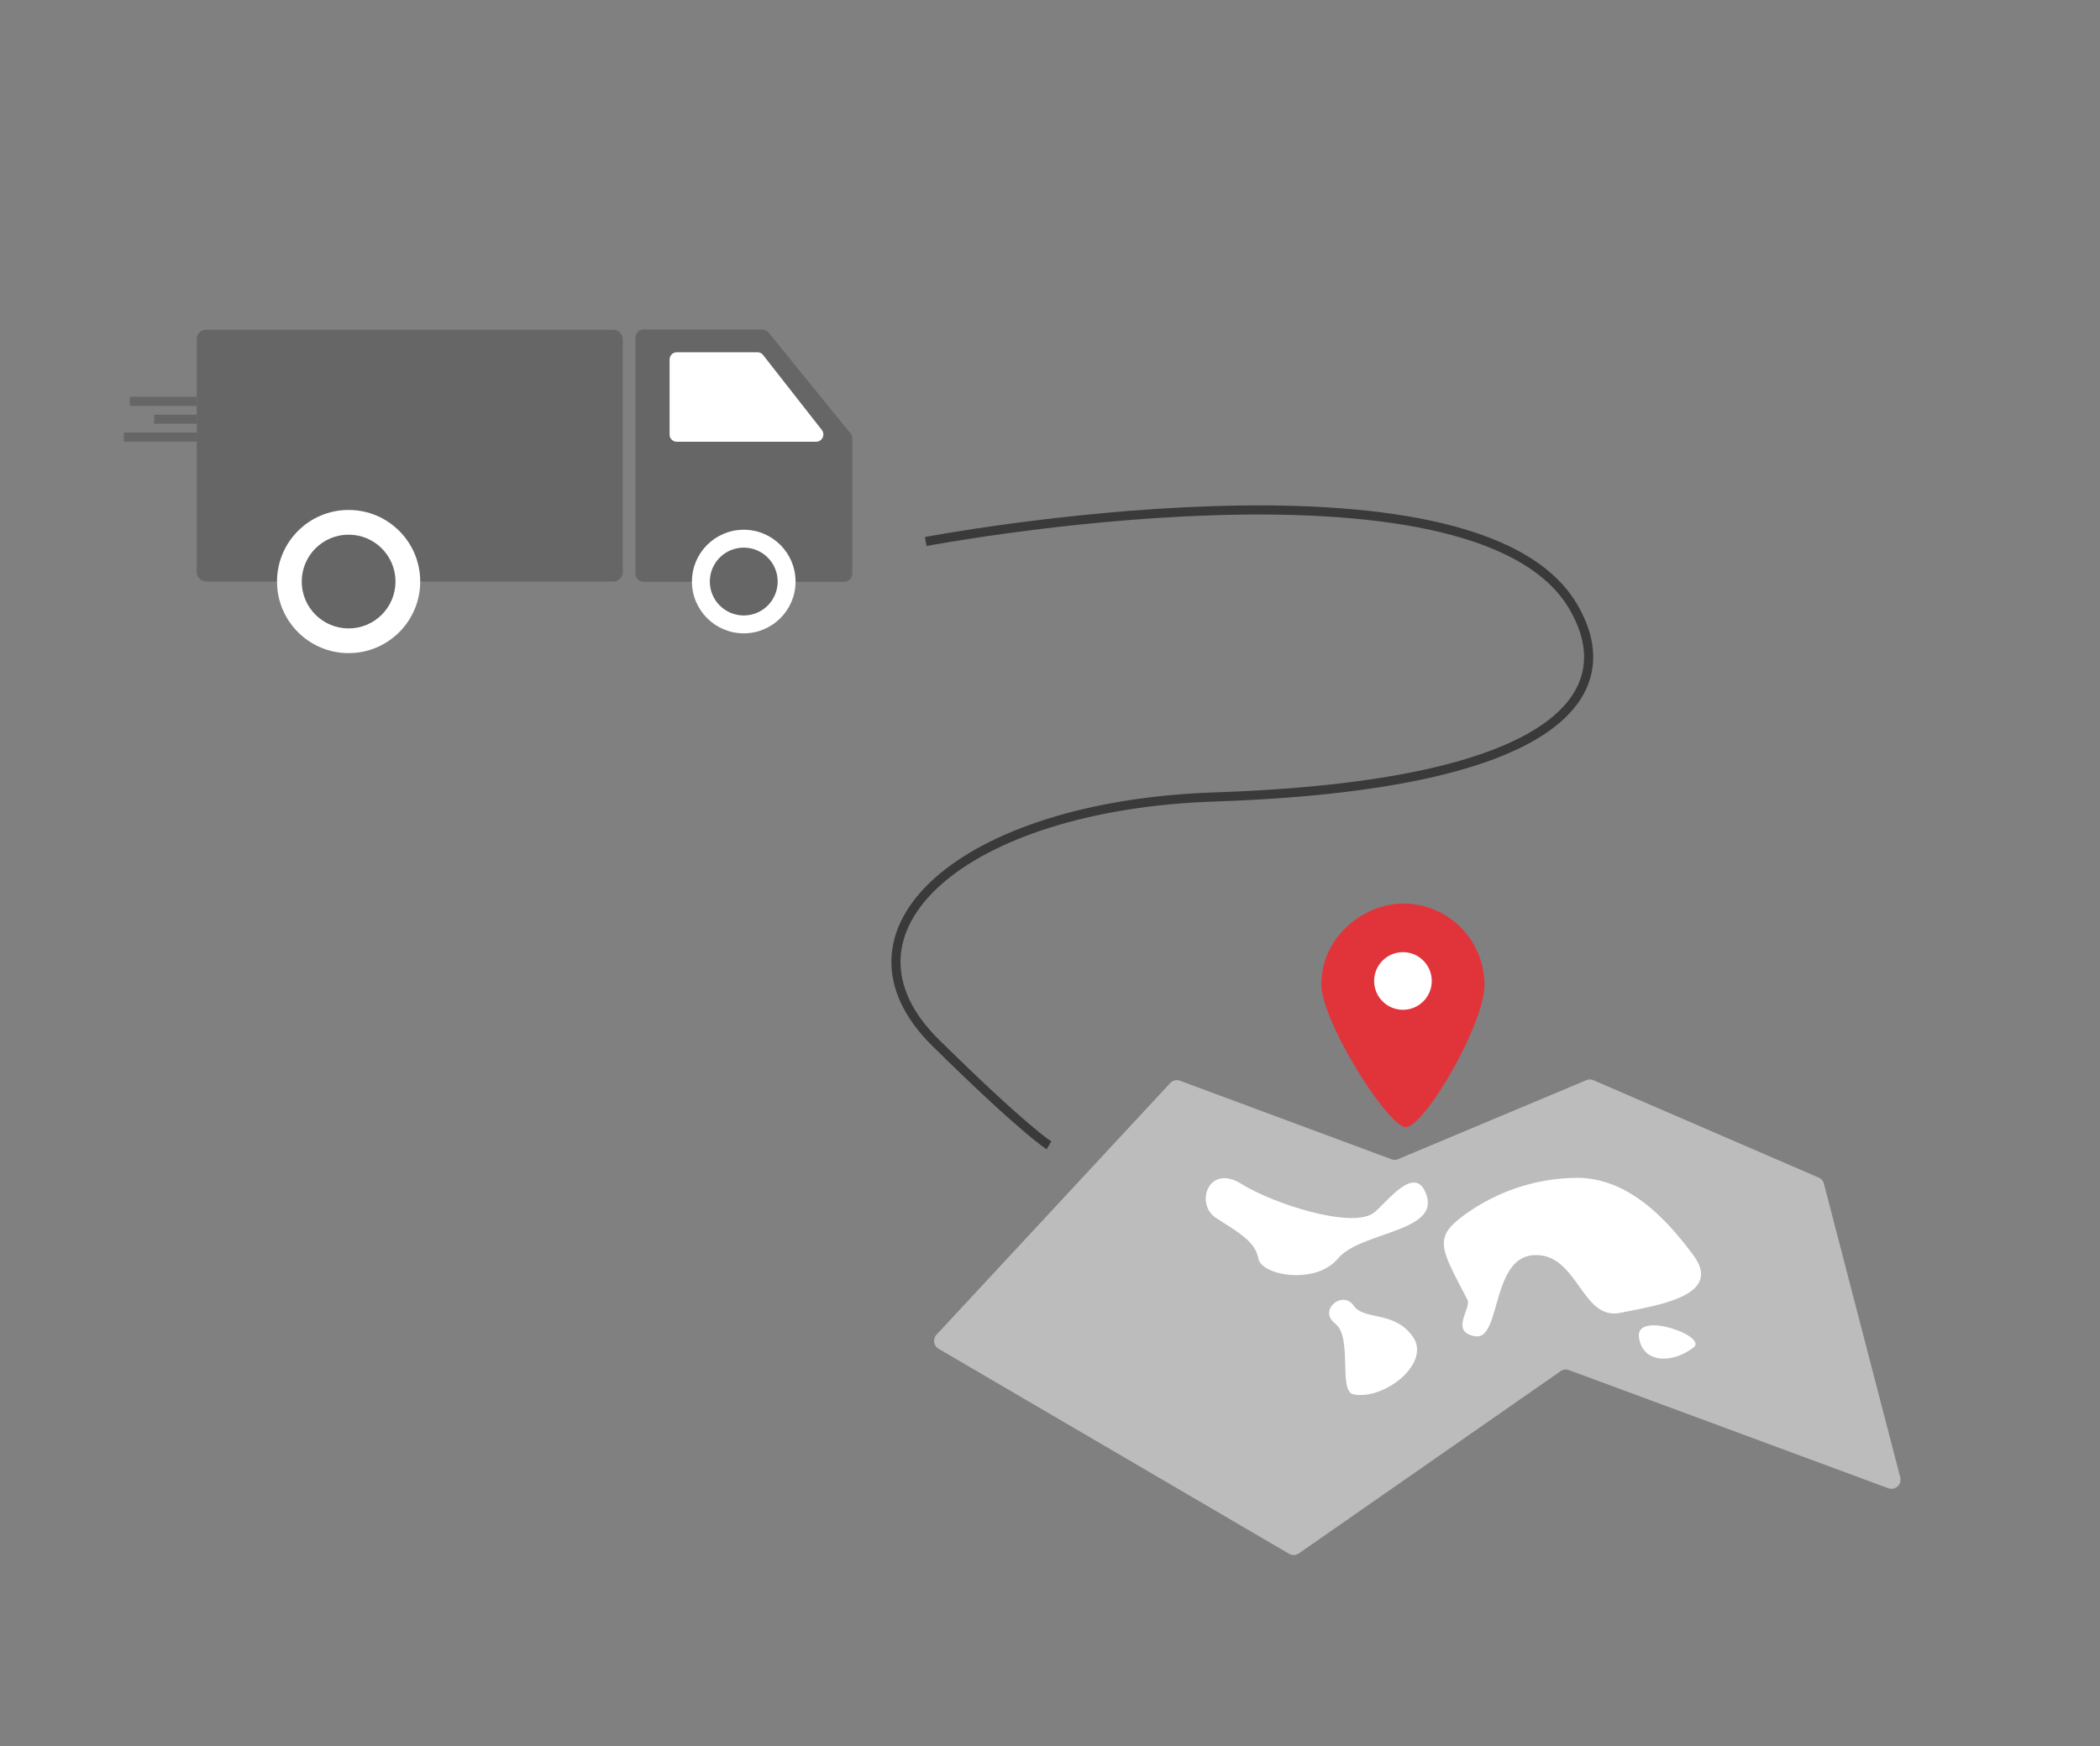 <?xml version="1.0" encoding="UTF-8"?> <svg xmlns="http://www.w3.org/2000/svg" id="Layer_1" data-name="Layer 1" viewBox="0 0 230.23 191.47"><rect x="0" y="0" width="230.23" height="191.47" fill="#808080" stroke="none"/> <defs> <style>.cls-1{fill:#666;}.cls-2,.cls-6{fill:none;stroke-miterlimit:10;}.cls-2{stroke:#666;}.cls-3{fill:#fff;}.cls-4{fill:#bcbcbc;}.cls-5{fill:#e1343a;}.cls-6{stroke:#3a3a3a;}</style> </defs> <rect class="cls-1" x="21.57" y="36.16" width="46.7" height="27.61" rx="1"></rect> <path class="cls-1" d="M69.67,37V63a.91.91,0,0,0,1,.8H92.44a.92.92,0,0,0,1-.8V48a.72.72,0,0,0-.16-.43l-9-11.08a1,1,0,0,0-.83-.36H70.66A.9.9,0,0,0,69.67,37Z"></path> <line class="cls-2" x1="21.57" y1="44.01" x2="14.23" y2="44.01"></line> <line class="cls-2" x1="21.57" y1="47.93" x2="13.58" y2="47.93"></line> <line class="cls-2" x1="21.57" y1="45.97" x2="16.9" y2="45.97"></line> <circle class="cls-3" cx="38.22" cy="63.77" r="7.85"></circle> <circle class="cls-1" cx="38.22" cy="63.77" r="5.14"></circle> <circle class="cls-3" cx="81.54" cy="63.77" r="5.68"></circle> <circle class="cls-1" cx="81.54" cy="63.77" r="3.72"></circle> <path class="cls-3" d="M73.41,39.42v8.22a.79.79,0,0,0,.79.8H89.47a.8.8,0,0,0,.63-1.29l-6.44-8.22a.79.79,0,0,0-.62-.3H74.2A.79.79,0,0,0,73.41,39.42Z"></path> <path class="cls-4" d="M102.68,146.35l25.61-27.58a1,1,0,0,1,1.08-.26l23.16,8.6a1,1,0,0,0,.74,0l20.64-8.66a1,1,0,0,1,.78,0l24.7,10.68a1,1,0,0,1,.57.66L208.33,162a1,1,0,0,1-1.32,1.19l-35-12.95a1,1,0,0,0-.92.12l-28.72,20a1,1,0,0,1-1.08,0L102.9,147.9A1,1,0,0,1,102.68,146.35Z"></path> <path class="cls-5" d="M162.74,108.1c0,4.12-6.53,15.49-8.63,15.49-1.92,0-9.24-11.54-9.24-15.66,0-5.34,4.82-8.85,8.94-8.85A8.89,8.89,0,0,1,162.74,108.1Z"></path> <circle class="cls-3" cx="153.81" cy="107.57" r="3.16"></circle> <path class="cls-6" d="M101.49,59.38s60.17-11.39,71,7.16c5.58,9.55-1.59,19.58-39.31,20.85-27.83.94-43,14.8-30.56,27C112.37,124,115,125.59,115,125.59"></path> <path class="cls-3" d="M148.39,152.9c3.36.67,8.56-3.43,6.5-6.33s-5.3-1.71-6.5-3.42-3.93.51-2,2S146.68,152.55,148.39,152.9Z"></path> <path class="cls-3" d="M150.53,133.05c1.28-.86,4.7-5.81,5.9-1.88s-7.35,3.94-9.75,6.84-8.38,1.89-8.72,0-2.23-2.9-4.62-4.44-.85-6,2.74-3.76S148.08,134.7,150.53,133.05Z"></path> <path class="cls-3" d="M160.88,142.53c.47.91-2,3.52.85,4s1.72-8.73,6.5-8.9,5.14,7.19,9.41,6.33,11.29-1.89,8-6.33-7.22-8.23-12.33-8.47a21.25,21.25,0,0,0-13.17,4.37C157.13,135.86,158.11,137.16,160.88,142.53Z"></path> <path class="cls-3" d="M185.68,147.75c1.58-1.23-6.33-4.05-6-1.16S183.29,149.61,185.68,147.75Z"></path> </svg> 